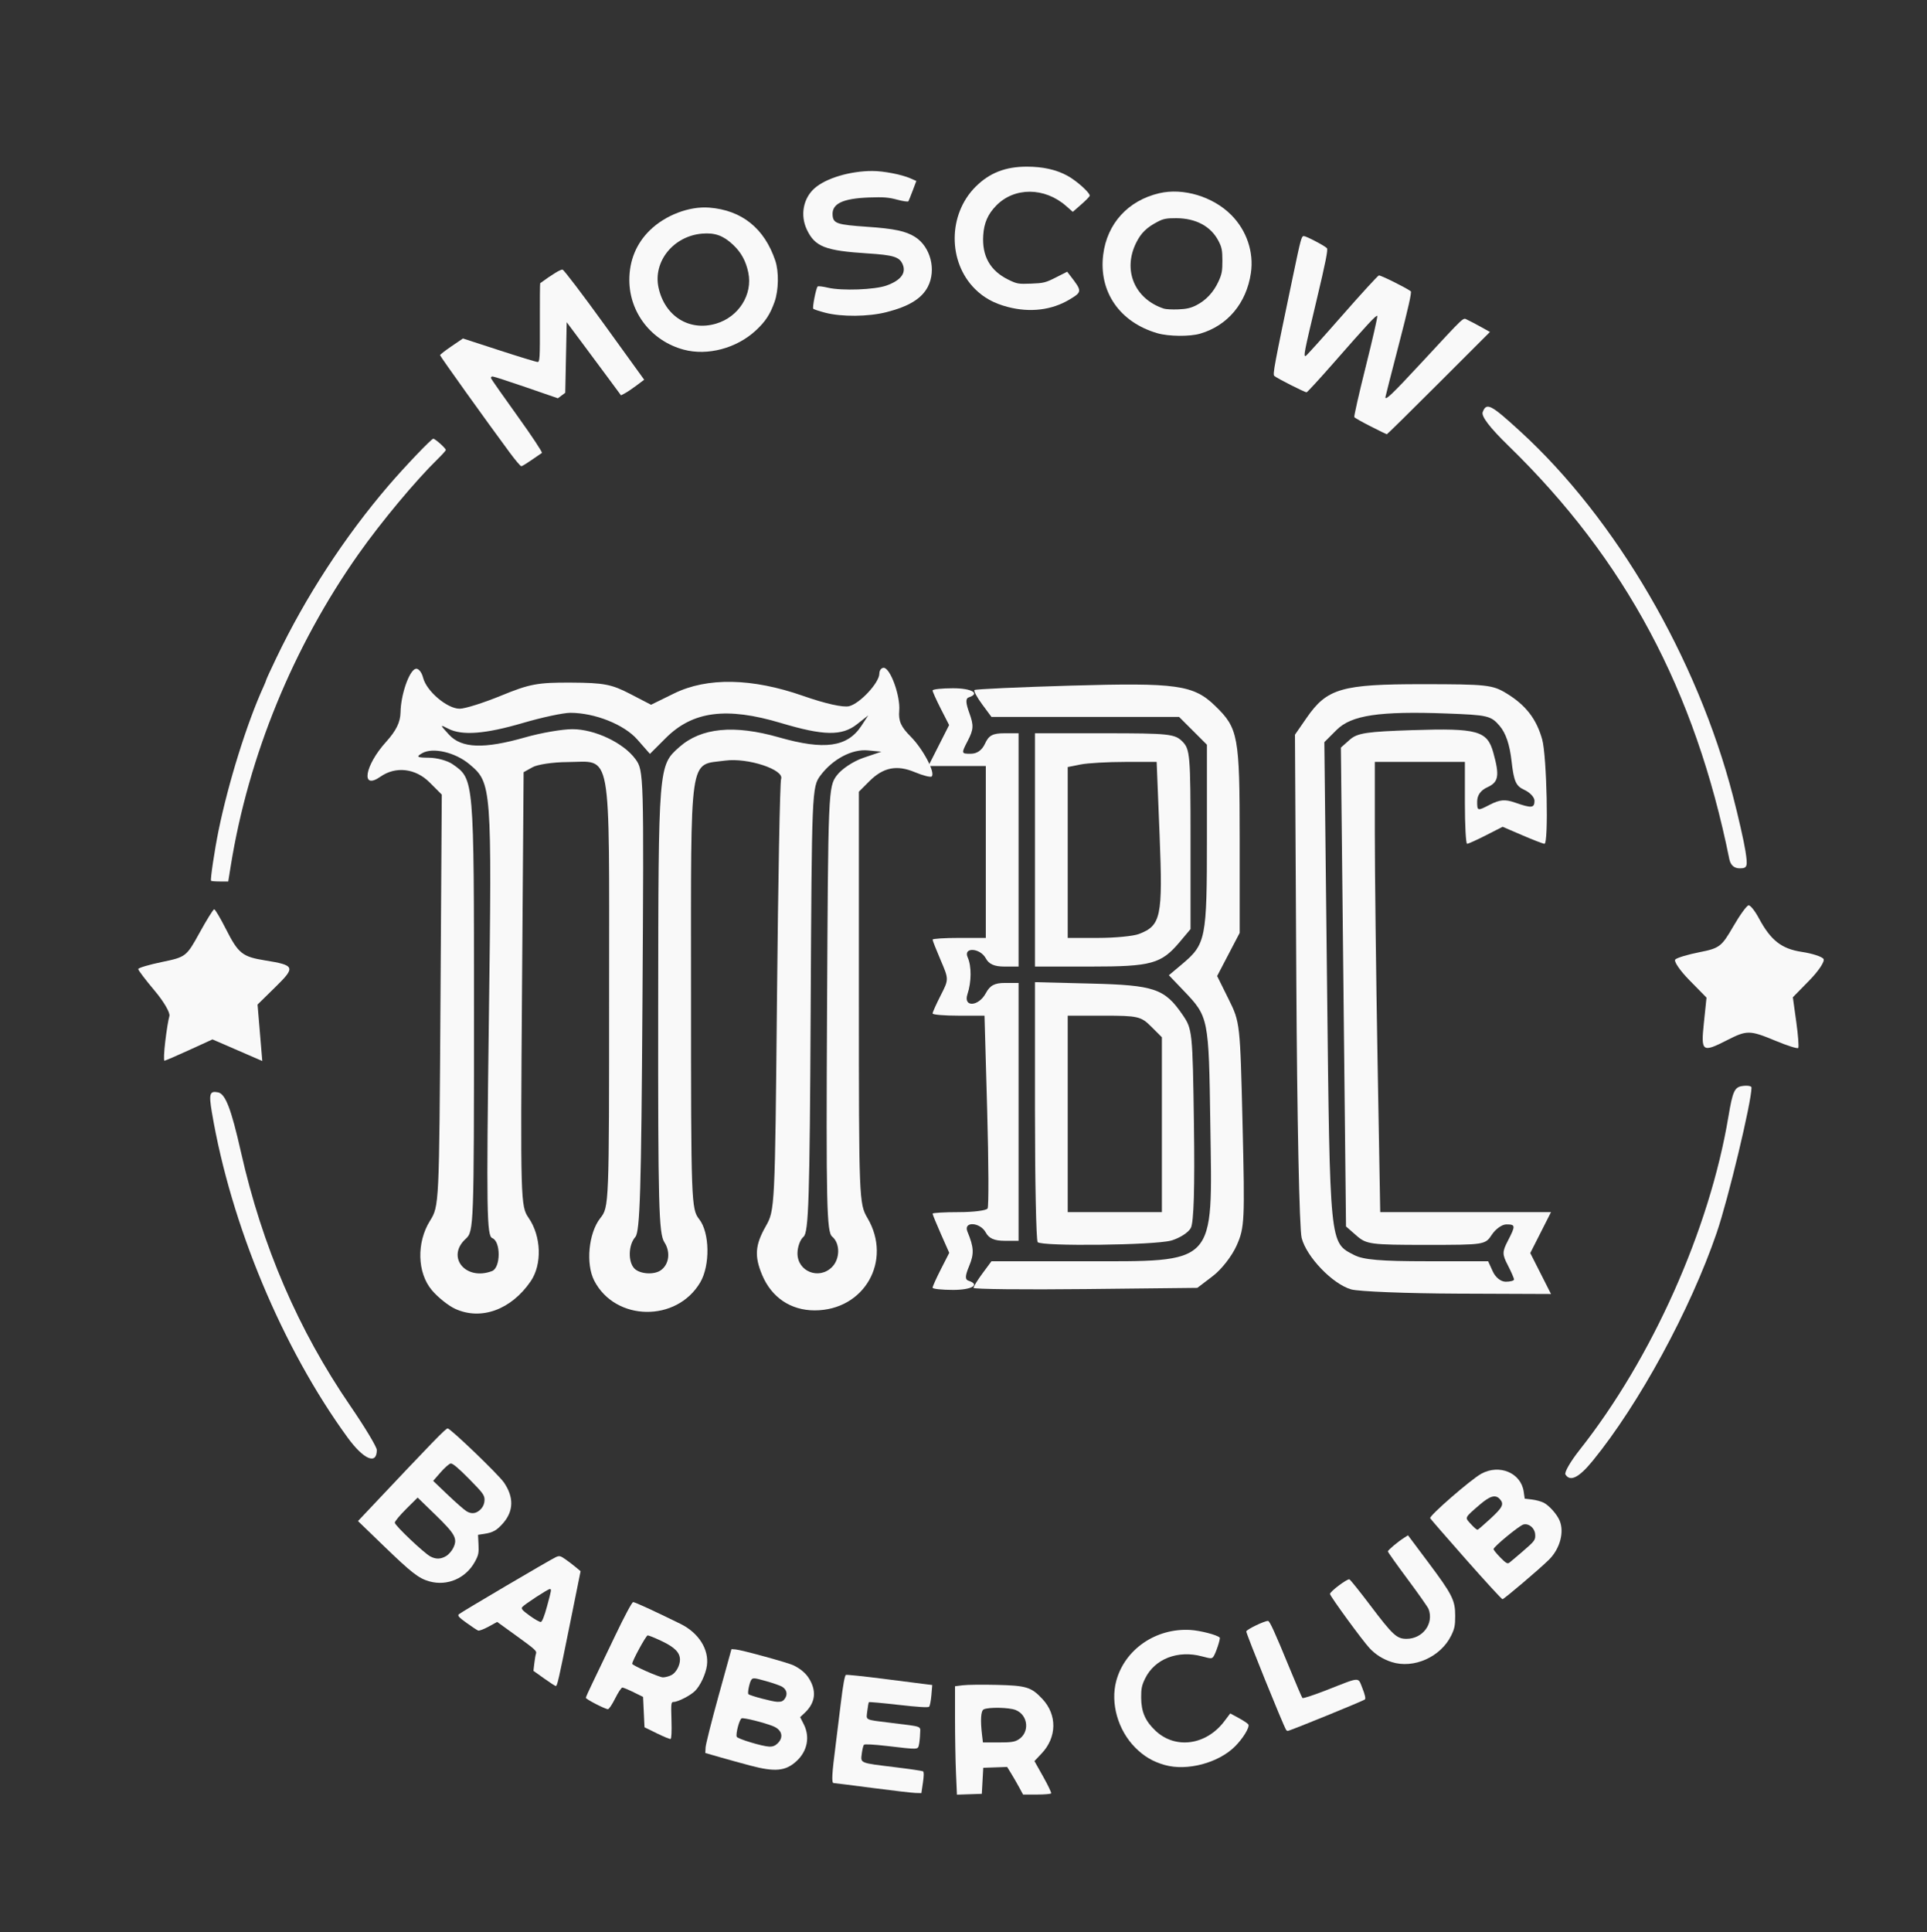 <?xml version="1.0" encoding="UTF-8"?> <svg xmlns="http://www.w3.org/2000/svg" xmlns:xlink="http://www.w3.org/1999/xlink" width="1196pt" height="1199pt" viewBox="0 0 1196 1199"><rect x="0" y="0" width="1196" height="1199" fill="#333333" stroke="none"/> <g id="surface1"> <path style=" stroke:none;fill-rule:nonzero;fill:rgb(97.647%,97.647%,97.647%);fill-opacity:1;" d="M 102.578 646.141 C 103.371 639.504 104.523 632.473 105.141 630.512 C 105.762 628.551 101.66 621.492 96.031 614.82 C 90.402 608.148 85.797 602.082 85.797 601.34 C 85.797 600.598 92.504 598.605 100.699 596.914 C 115.285 593.902 115.773 593.523 123.742 579.035 C 128.219 570.895 132.359 564.234 132.941 564.234 C 133.52 564.234 136.785 569.734 140.195 576.457 C 147.938 591.727 150.391 593.691 164.578 595.98 C 183.082 598.961 183.543 600.117 171.113 612.312 L 159.852 623.355 L 162.789 658.387 L 147.328 651.684 L 131.867 644.984 L 117.418 651.594 C 109.473 655.23 102.559 658.203 102.059 658.203 C 101.555 658.203 101.789 652.773 102.578 646.141 Z M 102.578 646.141 "></path> <path style=" stroke:none;fill-rule:nonzero;fill:rgb(97.647%,97.647%,97.647%);fill-opacity:1;" d="M 838.57 800.102 C 827.062 796.785 810.891 779.969 807.871 768.184 C 806.449 762.641 805.039 694.012 804.559 607.211 L 803.723 455.902 L 810.996 445.395 C 823.59 427.195 832.707 424.547 882.672 424.559 C 922.793 424.574 926.34 424.961 935.043 430.273 C 946.996 437.57 953.645 446.168 957.176 458.875 C 960.031 469.145 961.211 523.598 958.582 523.598 C 957.793 523.598 951.625 521.227 944.883 518.324 L 932.617 513.051 L 922.273 518.324 C 916.586 521.227 911.316 523.598 910.559 523.598 C 909.805 523.598 909.188 512.168 909.188 498.199 L 909.188 472.801 L 853.281 472.801 L 853.281 516.832 C 853.281 541.051 854.035 603.906 854.961 656.52 L 856.645 752.176 L 962.641 752.176 L 956.203 764.875 L 949.766 777.57 L 962.641 802.969 L 904.785 802.742 C 872.961 802.613 843.164 801.426 838.57 800.102 Z M 939.684 793.953 C 939.684 793.188 937.941 789.188 935.809 785.066 C 932.332 778.348 932.332 776.797 935.809 770.078 C 940.75 760.523 940.688 759.793 934.895 759.793 C 932.258 759.793 928.23 762.652 925.941 766.145 C 921.82 772.43 921.418 772.492 885.129 772.492 C 850.754 772.492 848.074 772.137 841.941 766.777 L 835.402 761.062 L 833.809 612.488 L 832.219 463.914 L 837.719 459.027 C 842.398 454.871 848.223 453.984 876.84 453.066 C 917.023 451.777 923.055 453.453 926.812 466.969 C 930.82 481.398 930.156 485.32 923.164 488.504 C 918.996 490.402 916.812 493.461 916.812 497.402 C 916.812 503.297 916.961 503.332 924.648 499.359 C 930.836 496.164 934.125 495.883 940.277 498.023 C 950.617 501.629 952.391 501.461 952.391 496.875 C 952.391 494.75 949.57 491.727 946.121 490.156 C 940.828 487.746 939.586 484.949 938.141 472.156 C 936.98 461.941 934.566 454.852 930.715 450.379 C 925.352 444.145 923.371 443.684 897.984 442.746 C 856.078 441.195 838.723 443.785 829.547 452.953 L 821.957 460.539 L 823.629 610.273 C 825.461 774.055 825.141 770.867 840.488 778.801 C 846.172 781.738 856.93 782.652 885.781 782.652 L 923.621 782.652 L 926.516 789 C 928.215 792.727 931.535 795.352 934.547 795.352 C 937.371 795.352 939.684 794.723 939.684 793.953 Z M 939.684 793.953 "></path> <path style=" stroke:none;fill-rule:nonzero;fill:rgb(97.647%,97.647%,97.647%);fill-opacity:1;" d="M 604.23 799.172 C 604.23 798.355 606.73 794.301 609.789 790.168 L 615.352 782.652 L 670.863 782.652 C 755.969 782.652 752.473 786.34 751.199 697.891 C 750.238 631.125 750.223 631.051 734.438 614.543 L 725.469 605.164 L 733.559 598.367 C 748.496 585.801 749.086 582.82 749.086 519.66 L 749.086 462.137 L 740.445 453.5 L 731.805 444.867 L 615.352 444.867 L 609.566 437.047 C 606.383 432.746 604.246 428.762 604.816 428.195 C 605.383 427.625 632.254 426.395 664.52 425.457 C 730.574 423.539 740.805 424.984 754.34 438.156 C 768.555 451.984 769.414 456.703 769.414 520.688 L 769.414 578.891 L 762.418 592.273 L 755.426 605.656 L 762.559 620.043 C 769.648 634.336 769.707 634.863 771.211 697.781 C 772.645 757.77 772.453 761.754 767.562 772.801 C 764.648 779.383 758.199 787.676 752.766 791.816 L 743.137 799.16 L 673.684 799.91 C 635.484 800.32 604.23 799.988 604.23 799.172 Z M 604.23 799.172 "></path> <path style=" stroke:none;fill-rule:nonzero;fill:rgb(97.647%,97.647%,97.647%);fill-opacity:1;" d="M 642.348 527.406 L 642.348 455.023 L 685.551 455.023 C 725.367 455.023 729.152 455.422 733.836 460.105 C 738.609 464.875 738.918 468.57 738.918 520.863 L 738.918 576.543 L 732.262 584.449 C 720.754 598.121 714.711 599.789 676.781 599.789 L 642.348 599.789 Z M 706.855 579.586 C 720.586 574.367 721.742 568.902 719.727 518.633 L 717.887 472.801 L 698.227 472.801 C 687.41 472.801 674.988 473.516 670.621 474.391 L 662.68 475.977 L 662.68 582.012 L 681.574 582.012 C 691.965 582.012 703.344 580.918 706.855 579.586 Z M 706.855 579.586 "></path> <path style=" stroke:none;fill-rule:nonzero;fill:rgb(97.647%,97.647%,97.647%);fill-opacity:1;" d="M 644.043 770.801 C 643.109 769.867 642.348 733.188 642.348 689.285 L 642.348 609.461 L 677.293 610.34 C 716.484 611.324 722.852 613.5 733.953 629.68 C 740.066 638.59 740.207 639.949 741.027 697.801 C 741.586 737.148 740.941 758.559 739.094 762.012 C 737.566 764.859 732.043 768.379 726.816 769.828 C 716.422 772.711 646.777 773.531 644.043 770.801 Z M 721.129 697.918 L 721.129 643.656 L 714.43 636.961 C 708.199 630.734 706.152 630.266 685.203 630.266 L 662.68 630.266 L 662.68 752.176 L 721.129 752.176 Z M 721.129 697.918 "></path> <path style=" stroke:none;fill-rule:nonzero;fill:rgb(97.647%,97.647%,97.647%);fill-opacity:1;" d="M 578.816 799.059 C 578.816 798.305 581.141 793.129 583.984 787.559 L 589.156 777.43 L 583.984 765.75 C 581.141 759.324 578.816 753.641 578.816 753.121 C 578.816 752.602 586.18 752.176 595.184 752.176 C 604.188 752.176 612.184 751.156 612.953 749.914 C 613.723 748.668 613.605 721.238 612.695 688.957 L 611.039 630.266 L 594.93 630.266 C 586.066 630.266 578.816 629.648 578.816 628.895 C 578.816 628.141 581.09 623.066 583.871 617.617 C 588.922 607.727 588.922 607.691 583.871 595.922 C 581.09 589.438 578.816 583.652 578.816 583.07 C 578.816 582.488 586.25 582.012 595.336 582.012 L 611.852 582.012 L 611.852 475.344 L 576.188 475.344 L 582.633 462.637 L 589.074 449.926 L 583.945 439.879 C 581.125 434.352 578.816 429.211 578.816 428.457 C 578.816 427.703 584.535 427.086 591.523 427.086 C 603.031 427.086 608.609 430.285 601.336 432.707 C 599.211 433.414 599.297 436.031 601.664 442.57 C 604.41 450.168 604.266 452.66 600.68 459.598 C 596.52 467.633 596.543 467.723 602.484 467.723 C 606.43 467.723 609.488 465.543 611.391 461.375 C 613.68 456.352 616.156 455.023 623.234 455.023 L 632.184 455.023 L 632.184 599.789 L 623.379 599.789 C 617.172 599.789 613.77 598.289 611.852 594.711 C 608.336 588.145 597.664 587.543 600.598 594.074 C 603.047 599.527 602.984 609.301 600.449 616.934 C 597.703 625.207 607.371 624.668 611.852 616.297 C 614.434 611.477 617.289 609.949 623.719 609.949 L 632.184 609.949 L 632.184 769.953 L 623.379 769.953 C 617.172 769.953 613.77 768.453 611.852 764.875 C 608.344 758.324 597.754 757.734 600.434 764.238 C 604.496 774.102 604.684 777.957 601.484 785.676 C 598.93 791.844 598.859 793.984 601.184 794.762 C 608.594 797.227 603.137 800.43 591.523 800.43 C 584.535 800.43 578.816 799.812 578.816 799.059 Z M 578.816 799.059 "></path> <path style=" stroke:none;fill-rule:nonzero;fill:rgb(97.647%,97.647%,97.647%);fill-opacity:1;" d="M 282.625 812.23 C 278.363 810.301 271.785 805.055 268.012 800.57 C 258.945 789.805 258.449 771.082 266.867 757.555 C 272.57 748.391 272.586 748.004 273.387 620.715 L 274.191 493.066 L 266.594 485.473 C 257.875 476.758 245.586 475.336 236.137 481.949 C 223.758 490.617 226.246 475.148 239.613 460.367 C 245.891 453.422 248.484 448.121 248.586 442.02 C 248.766 431.125 253.859 416.348 257.879 415.035 C 259.574 414.48 261.699 416.969 262.602 420.566 C 264.699 428.906 277.543 439.785 285.293 439.785 C 288.574 439.785 300.211 436.113 311.148 431.621 C 328.73 424.402 333.746 423.469 354.426 423.582 C 374.691 423.688 379.57 424.613 390.945 430.512 L 404.074 437.32 L 418.383 430.301 C 438.957 420.203 466.789 420.73 498.445 431.82 C 512.211 436.645 523.352 439.133 527.043 438.207 C 533.789 436.516 545.777 423.586 545.777 418.004 C 545.777 416.016 546.98 414.387 548.449 414.387 C 552.574 414.387 558.902 431.84 558.109 441.027 C 557.562 447.367 559.184 451.031 565.18 457.027 C 572.859 464.703 580.648 479.438 578.277 481.805 C 577.605 482.477 572.867 481.281 567.75 479.141 C 556.562 474.473 548.195 476.156 539.52 484.828 L 533.07 491.273 L 533.07 619.039 C 533.07 744.078 533.184 746.996 538.383 755.801 C 554.035 782.312 536.438 813.129 505.648 813.129 C 490.746 813.129 478.859 805.109 473.004 791.105 C 468.145 779.484 468.664 772.566 475.258 760.965 C 480.934 750.977 480.984 749.984 482.246 618.84 C 482.945 546.203 484.086 485.25 484.785 483.395 C 486.961 477.617 464.023 470.07 450.09 471.98 C 427.402 475.086 428.875 465.043 428.875 616.531 C 428.875 746.258 429.023 750.289 433.961 756.562 C 440.5 764.871 440.828 785.184 434.594 795.77 C 419.953 820.629 381.926 820.027 368.836 794.73 C 363.449 784.328 365.297 765.156 372.566 755.914 C 378.023 748.98 378.051 748.332 378.051 615.957 C 378.051 461.293 380.133 472.734 352 472.891 C 343.266 472.941 333.613 474.375 330.555 476.074 L 324.988 479.168 L 323.992 613.766 C 323.02 744.879 323.125 748.555 328.055 755.672 C 335.98 767.125 336.559 784.625 329.355 795.117 C 317.277 812.703 298.707 819.504 282.625 812.23 Z M 305.414 788.73 C 310.789 786.668 310.898 770.355 305.551 768.305 C 302.102 766.98 301.859 751.793 303.41 633.129 C 305.312 487.461 305.191 485.855 291.398 474.258 C 282.562 466.824 268.594 463.57 261.992 467.402 C 258.055 469.691 258.723 470.121 266.301 470.188 C 271.23 470.227 277.812 472.047 280.93 474.227 C 294.285 483.574 294.188 482.426 294.188 628.477 C 294.188 760.859 294.066 764.195 289.102 768.684 C 276.676 779.922 288.973 795.035 305.414 788.73 Z M 410.004 788.328 C 415.285 784.715 416.32 776.914 412.332 770.828 C 408.871 765.551 408.395 747.348 408.504 624.969 C 408.637 475.137 408.641 475.09 421.559 463.629 C 435.172 451.559 455.523 449.562 483.516 457.562 C 511.727 465.629 525.977 463.617 534.676 450.348 L 538.895 443.914 L 531.828 449.469 C 522.547 456.766 511.191 456.574 484.785 448.676 C 450.871 438.531 429.945 441.258 413.184 458.008 L 403.379 467.805 L 395.559 458.902 C 387.363 449.574 369.172 442.324 353.949 442.324 C 349.59 442.324 336.359 445.16 324.551 448.621 C 301.074 455.508 286.707 456.594 278.137 452.141 C 272.879 449.406 272.91 449.609 278.746 455.949 C 286.5 464.375 300.457 464.852 325.953 457.562 C 335.727 454.77 348.918 452.484 355.266 452.484 C 369.18 452.484 387.047 460.973 394.418 471.09 C 399.578 478.168 399.641 480.211 398.75 620.934 C 398.012 738.473 397.227 764.309 394.305 767.613 C 389.953 772.531 389.684 783.102 393.805 787.223 C 397.199 790.613 405.805 791.199 410.004 788.328 Z M 516.371 786.281 C 521.453 781.203 521.512 771.527 516.488 767.359 C 513.09 764.539 512.699 747.293 513.312 626.277 C 514 490.984 514.109 488.277 519.32 481.242 C 522.289 477.234 529.574 472.391 535.84 470.262 L 547.047 466.453 L 538.68 465.648 C 528.809 464.699 516.793 471.055 509.195 481.242 C 503.934 488.293 503.836 490.637 503.148 626.383 C 502.551 744.305 501.902 764.809 498.699 767.465 C 496.637 769.176 494.953 773.809 494.953 777.758 C 494.953 789.027 508.305 794.34 516.371 786.281 Z M 516.371 786.281 "></path> <path style=" stroke:none;fill-rule:nonzero;fill:rgb(97.647%,97.647%,97.647%);fill-opacity:1;" d="M 1057.512 634.824 L 1059.16 619.062 L 1048.5 608.211 C 1042.641 602.242 1038.707 596.477 1039.766 595.398 C 1040.824 594.32 1047.613 592.281 1054.855 590.863 C 1067.125 588.457 1068.543 587.383 1075.645 575.074 C 1079.84 567.809 1084.18 561.824 1085.293 561.777 C 1086.406 561.73 1089.266 565.336 1091.648 569.789 C 1098.992 583.52 1105.73 588.801 1118.312 590.688 C 1124.832 591.664 1130.898 593.648 1131.793 595.094 C 1132.688 596.539 1128.766 602.473 1123.078 608.281 L 1112.734 618.84 L 1114.859 634.078 C 1116.027 642.457 1116.574 649.766 1116.07 650.312 C 1115.566 650.863 1109.258 648.863 1102.051 645.867 C 1085.953 639.184 1084.273 639.164 1071.832 645.504 C 1056.465 653.34 1055.637 652.723 1057.512 634.824 Z M 1057.512 634.824 "></path> <path style=" stroke:none;fill-rule:nonzero;fill:rgb(97.647%,97.647%,97.647%);fill-opacity:1;" d="M 1073.316 533.121 C 1052.113 428.328 1008.766 347.199 936.293 276.684 C 924.652 265.355 919.254 258.309 920.246 255.73 C 922.613 249.559 925.191 250.883 943.59 267.719 C 1002.992 322.074 1053.32 408.336 1075.566 493.93 C 1078.898 506.754 1082.383 522.105 1083.309 528.043 C 1084.828 537.805 1084.484 538.836 1079.73 538.836 C 1076.312 538.836 1074.066 536.832 1073.316 533.121 Z M 1073.316 533.121 "></path> <path style=" stroke:none;fill-rule:nonzero;fill:rgb(97.647%,97.647%,97.647%);fill-opacity:1;" d="M 971.598 914.953 C 970.812 913.684 974.77 906.836 980.387 899.73 C 1025.344 842.895 1061.051 762.926 1072.746 692.887 C 1075.375 677.156 1076.543 674.602 1081.434 673.902 C 1084.539 673.453 1087.082 673.883 1087.082 674.852 C 1087.082 683.824 1072.637 744.074 1065.461 765.023 C 1049.148 812.656 1017.312 871.195 988.539 906.465 C 979.988 916.945 974.523 919.684 971.598 914.953 Z M 971.598 914.953 "></path> <path style=" stroke:none;fill-rule:nonzero;fill:rgb(97.647%,97.647%,97.647%);fill-opacity:1;" d="M 131 546.547 C 130.426 545.969 133.164 527.57 135.613 515.559 C 141.715 485.668 153.289 448.59 163.547 426.09 C 164.504 423.992 165.285 422.047 165.285 421.773 C 165.285 421.496 168.082 415.43 171.496 408.293 C 189.68 370.305 213.891 333.109 241.07 301.402 C 251.195 289.59 267.781 272.219 268.91 272.242 C 270.109 272.27 276.699 278.172 276.699 279.223 C 276.699 279.602 274.441 282.121 271.68 284.82 C 257.859 298.324 236.531 323.918 222.496 343.832 C 181.926 401.395 154.203 469.059 143.215 537.336 L 141.66 546.988 L 136.551 546.988 C 133.742 546.988 131.242 546.789 131 546.547 Z M 131 546.547 "></path> <path style=" stroke:none;fill-rule:nonzero;fill:rgb(97.647%,97.647%,97.647%);fill-opacity:1;" d="M 316.465 280.973 C 301.895 261.293 273.105 221.062 273.125 220.406 C 273.133 220.012 276.336 217.52 280.238 214.863 L 287.336 210.039 L 309.766 217.332 C 322.098 221.344 332.855 224.629 333.672 224.629 C 335.012 224.629 335.145 222.328 335.074 200.289 C 335.027 186.902 335.117 175.855 335.273 175.746 C 342.852 170.195 347.977 167.086 349.164 167.316 C 349.996 167.477 361.734 182.914 375.246 201.621 L 399.816 235.629 L 395.09 239.18 C 392.488 241.133 389.25 243.312 387.898 244.023 L 385.434 245.32 L 377.625 234.75 C 373.332 228.938 365.746 218.723 360.77 212.059 L 351.723 199.934 L 351.273 221.84 L 350.824 243.742 L 346.254 247.148 L 326.645 240.379 C 315.855 236.656 306.43 233.609 305.695 233.609 C 304.926 233.609 304.562 234.137 304.84 234.855 C 305.102 235.539 312.492 246.078 321.258 258.277 C 330.027 270.477 336.812 280.727 336.34 281.051 C 326.883 287.605 324.27 289.281 323.516 289.281 C 323.02 289.281 319.844 285.543 316.465 280.973 Z M 316.465 280.973 "></path> <path style=" stroke:none;fill-rule:nonzero;fill:rgb(97.647%,97.647%,97.647%);fill-opacity:1;" d="M 424.301 216.961 C 404.379 211.598 390.684 194.098 390.602 173.895 C 390.551 161.754 394.91 151.133 403.312 142.926 C 412.938 133.523 427.762 127.871 440.227 128.844 C 460.426 130.426 474.473 141.719 481.195 161.773 C 483.48 168.59 483.273 180.164 480.742 187.293 C 477.945 195.16 475.07 199.539 469.039 205.121 C 457.102 216.168 439.074 220.938 424.301 216.961 Z M 444.473 200.824 C 458.48 196.664 467.254 182.77 464.445 169.18 C 462.949 161.949 459.996 156.574 454.891 151.805 C 448.855 146.164 443.688 144.312 435.809 144.973 C 417.93 146.469 405.137 162.371 408.742 178.609 C 412.668 196.301 427.867 205.75 444.473 200.824 Z M 444.473 200.824 "></path> <path style=" stroke:none;fill-rule:nonzero;fill:rgb(97.647%,97.647%,97.647%);fill-opacity:1;" d="M 512.145 194.043 C 508.457 193.078 505.141 191.988 504.77 191.617 C 504.082 190.93 506.445 178.879 507.484 177.773 C 507.805 177.434 510.691 177.777 513.902 178.535 C 522.496 180.559 542.973 179.797 550.219 177.188 C 559.062 174 562.527 169.504 560.281 164.129 C 558.32 159.438 554.676 158.289 538.457 157.254 C 512.09 155.566 505.801 153.098 500.77 142.469 C 496.539 133.523 498.523 123.004 505.609 116.785 C 512.73 110.535 527.617 106.102 541.461 106.102 C 548.297 106.102 559.551 108.27 564.902 110.617 L 568.73 112.293 L 566.496 118.23 C 565.266 121.496 564.051 124.5 563.801 124.91 C 563.547 125.32 560.402 124.863 556.816 123.898 C 551.504 122.469 548.289 122.219 539.512 122.543 C 522.879 123.156 516.172 126.418 516.762 133.605 C 517.18 138.688 519.5 139.457 538.273 140.742 C 555.012 141.887 562.188 143.406 567.926 147.027 C 577.551 153.102 581.266 167.504 575.891 177.914 C 572.098 185.273 564.121 190.168 550.16 193.707 C 538.883 196.566 522.344 196.711 512.145 194.043 Z M 512.145 194.043 "></path> <path style=" stroke:none;fill-rule:nonzero;fill:rgb(97.647%,97.647%,97.647%);fill-opacity:1;" d="M 625.488 190.484 C 616.871 188.227 610.617 184.797 605.09 179.281 C 588.191 162.434 588.367 133.004 605.473 115.91 C 614.117 107.273 624.016 103.398 637.387 103.422 C 647.266 103.438 655.297 105.215 662.273 108.93 C 668.086 112.027 676.863 119.918 676.32 121.555 C 676.125 122.133 673.684 124.602 670.895 127.035 L 665.824 131.461 L 661.711 127.844 C 648.363 116.102 629.539 116.008 618.254 127.629 C 613.094 132.941 610.73 138.367 610.238 146.035 C 609.414 158.91 614.539 167.988 625.742 173.504 C 631.145 176.16 631.945 176.301 639.934 176.004 C 647.703 175.719 648.977 175.398 655.371 172.152 L 662.34 168.617 L 664.035 170.809 C 671.703 180.703 671.703 181.086 663.992 185.746 C 652.898 192.457 639.379 194.121 625.488 190.484 Z M 625.488 190.484 "></path> <path style=" stroke:none;fill-rule:nonzero;fill:rgb(97.647%,97.647%,97.647%);fill-opacity:1;" d="M 718.312 206.77 C 694.938 199.977 681.859 181.023 684.703 158.066 C 687.094 138.75 700.117 124.449 719.434 119.918 C 734.359 116.418 752.793 121.965 764.164 133.375 C 773.758 142.996 778.305 156.457 776.367 169.484 C 773.59 188.152 761.922 202.07 744.879 207.043 C 738.371 208.941 725.316 208.809 718.312 206.77 Z M 742.57 189.383 C 748.535 186.312 753.16 181.367 756.207 174.793 C 758.328 170.219 758.703 168.25 758.688 161.773 C 758.672 155.27 758.316 153.457 756.266 149.516 C 751.539 140.422 742.285 135.449 729.992 135.395 C 724.168 135.371 722.035 135.766 718.762 137.465 C 711.625 141.168 708.184 144.523 705.098 150.789 C 696.727 167.785 704.262 185.57 722.355 191.516 C 723.59 191.922 727.633 192.129 731.34 191.977 C 736.438 191.766 739.172 191.137 742.57 189.383 Z M 742.57 189.383 "></path> <path style=" stroke:none;fill-rule:nonzero;fill:rgb(97.647%,97.647%,97.647%);fill-opacity:1;" d="M 850.684 264.566 C 845.41 261.891 840.852 259.312 840.559 258.832 C 840.262 258.355 843.48 244.148 847.711 227.262 C 851.938 210.375 855.137 196.309 854.82 196.004 C 854.148 195.359 848.777 201.145 827.254 225.699 C 818.73 235.422 811.379 243.402 810.918 243.43 C 809.84 243.5 792.328 234.613 790.91 233.277 C 789.844 232.273 790.762 227.363 802.422 171.648 C 807.406 147.828 807.766 146.508 809.219 146.508 C 810.715 146.508 821.918 152.367 823.562 154.012 C 824.336 154.781 822.719 162.887 817.098 186.465 C 809.391 218.785 808.883 221.398 810.395 220.887 C 810.879 220.723 821.02 209.477 832.922 195.895 C 844.828 182.312 855.125 171.074 855.801 170.922 C 856.852 170.68 872.715 178.555 875.617 180.758 C 876.281 181.258 873.961 191.586 868.234 213.609 C 863.641 231.277 859.867 246.062 859.852 246.469 C 859.766 248.73 864.09 244.605 881.801 225.527 C 910.402 194.715 907.789 197.152 910.77 198.488 C 912.152 199.109 915.863 201.051 919.012 202.801 L 924.742 205.984 L 892.961 237.754 C 875.484 255.23 860.977 269.504 860.727 269.48 C 860.477 269.453 855.957 267.242 850.684 264.566 Z M 850.684 264.566 "></path> <path style=" stroke:none;fill-rule:nonzero;fill:rgb(97.647%,97.647%,97.647%);fill-opacity:1;" d="M 909.777 967.578 C 897.746 953.945 887.777 942.473 887.633 942.086 C 887.047 940.539 912.891 918.078 919.348 914.523 C 930.609 908.324 944.039 913.984 945.703 925.641 L 946.324 929.957 L 950.84 930.508 C 953.324 930.812 956.594 931.703 958.109 932.484 C 961.535 934.254 966.344 939.648 967.977 943.555 C 970.992 950.77 968.203 961.066 961.406 967.816 C 955.801 973.387 933.473 992.363 932.527 992.363 C 932.051 992.363 921.812 981.211 909.777 967.578 Z M 944.504 963.203 C 952.695 956.16 953.07 955.652 952.812 952.047 C 952.531 948.188 948.898 945.164 945.551 946.004 C 942.988 946.645 926.984 959.805 926.984 961.266 C 926.984 961.793 928.875 964.141 931.191 966.492 C 934.695 970.047 935.633 970.582 936.809 969.684 C 937.582 969.094 941.043 966.176 944.504 963.203 Z M 924.973 942.457 C 932.676 935.371 933.668 933.324 930.887 930.254 C 928.16 927.242 924.816 928.195 918.246 933.852 C 909.098 941.73 909.16 941.617 912.246 945.016 C 915 948.047 916.355 949.227 917.109 949.25 C 917.363 949.258 920.902 946.199 924.973 942.457 Z M 924.973 942.457 "></path> <path style=" stroke:none;fill-rule:nonzero;fill:rgb(97.647%,97.647%,97.647%);fill-opacity:1;" d="M 863.75 1031.355 C 858.375 1029.641 853.758 1026.746 850.039 1022.766 C 845.547 1017.953 825.453 990.434 825.453 989.09 C 825.453 987.617 836.102 979.609 837.496 980.035 C 838.039 980.199 843.812 987.387 850.324 996.004 C 864.445 1014.68 866.898 1016.953 872.938 1016.953 C 883.047 1016.953 890.078 1007.469 886.648 998.457 C 886.207 997.301 880.348 988.961 873.621 979.926 C 866.895 970.887 861.395 963.148 861.395 962.723 C 861.395 961.902 867.438 956.816 871.453 954.258 L 873.875 952.711 L 886.199 969.172 C 901.406 989.477 903.172 992.961 903.172 1002.691 C 903.172 1008.723 902.773 1010.684 900.684 1014.938 C 894.145 1028.242 877.367 1035.703 863.75 1031.355 Z M 863.75 1031.355 "></path> <path style=" stroke:none;fill-rule:nonzero;fill:rgb(97.647%,97.647%,97.647%);fill-opacity:1;" d="M 798.203 1073.402 C 796.172 1069.996 773.301 1013.441 773.512 1012.348 C 773.754 1011.102 784.664 1005.832 787 1005.832 C 788.035 1005.832 791.141 1012.637 800.332 1035.016 C 804.387 1044.895 807.996 1053.293 808.352 1053.684 C 808.703 1054.074 815.695 1051.77 823.887 1048.559 C 844.738 1040.383 842.719 1040.469 845.598 1047.652 C 847.148 1051.527 847.703 1053.996 847.145 1054.551 C 846.277 1055.418 800.531 1074.074 799.273 1074.074 C 798.906 1074.074 798.422 1073.773 798.203 1073.402 Z M 798.203 1073.402 "></path> <path style=" stroke:none;fill-rule:nonzero;fill:rgb(97.647%,97.647%,97.647%);fill-opacity:1;" d="M 723.023 1095.273 C 715.617 1093.203 710.051 1089.93 704.594 1084.445 C 693.867 1073.664 689.098 1056.934 692.801 1043.098 C 698.043 1023.52 717.367 1010.195 738.719 1011.434 C 744.902 1011.793 755.352 1014.492 757.02 1016.164 C 757.625 1016.766 754.566 1026.012 753.098 1028.02 C 752.141 1029.328 751.527 1029.312 746.082 1027.84 C 731.082 1023.781 716.707 1029.352 710.742 1041.531 C 708.645 1045.82 708.23 1047.805 708.266 1053.418 C 708.32 1062.23 710.797 1067.957 717.145 1073.957 C 729.492 1085.629 748.625 1083.012 759.883 1068.109 L 763.562 1063.238 L 768.996 1066.188 C 771.988 1067.809 774.621 1069.602 774.848 1070.172 C 775.594 1072.035 771.445 1078.781 766.523 1083.699 C 756.262 1093.957 736.816 1099.129 723.023 1095.273 Z M 723.023 1095.273 "></path> <path style=" stroke:none;fill-rule:nonzero;fill:rgb(97.647%,97.647%,97.647%);fill-opacity:1;" d="M 593.332 1100.008 C 593.008 1092.5 592.742 1077.363 592.742 1066.367 L 592.742 1046.367 L 597.66 1045.754 C 600.367 1045.418 609.766 1045.312 618.551 1045.52 C 637.094 1045.961 640.043 1046.871 646.98 1054.285 C 656.184 1064.117 655.988 1078.043 646.504 1088.066 L 642.016 1092.812 L 647.438 1102.453 C 650.418 1107.754 652.652 1112.43 652.398 1112.84 C 652.145 1113.25 648.121 1113.586 643.453 1113.586 L 634.973 1113.586 L 632.5 1109.027 C 631.141 1106.523 628.918 1102.668 627.555 1100.461 L 625.082 1096.453 L 617.672 1096.711 L 610.262 1096.973 L 609.363 1113.137 L 593.926 1113.652 Z M 632.074 1079.461 C 639.227 1075.102 638.215 1064.254 630.363 1061.113 C 626.281 1059.48 613.402 1059.25 610.488 1060.754 C 608.77 1061.645 608.406 1067.461 609.496 1076.547 L 610.062 1081.258 L 619.598 1081.258 C 627.543 1081.258 629.621 1080.957 632.074 1079.465 Z M 632.074 1079.461 "></path> <path style=" stroke:none;fill-rule:nonzero;fill:rgb(97.647%,97.647%,97.647%);fill-opacity:1;" d="M 541.527 1109.492 C 528.926 1107.848 518.062 1106.48 517.387 1106.453 C 516.027 1106.398 516.324 1100.809 518.625 1083.055 C 519.297 1077.871 520.762 1066.008 521.879 1056.695 C 523.191 1045.773 524.305 1039.613 525.016 1039.34 C 525.625 1039.105 536.16 1040.203 548.426 1041.773 C 560.691 1043.348 572.5 1044.852 574.668 1045.117 L 578.605 1045.602 L 578.078 1051.898 C 577.785 1055.359 577.148 1058.594 576.656 1059.082 C 576.062 1059.676 569.68 1059.281 557.727 1057.918 C 547.809 1056.781 539.512 1056.035 539.293 1056.258 C 539.07 1056.477 538.621 1058.941 538.293 1061.727 C 537.594 1067.684 536.207 1066.996 553.207 1069.117 C 573.098 1071.598 571.195 1070.895 571.07 1075.727 C 571.016 1078.027 570.699 1081.125 570.371 1082.605 C 569.668 1085.781 570.332 1085.754 550.254 1083.414 C 542.285 1082.484 536.668 1082.195 536.215 1082.684 C 535.801 1083.137 535.195 1085.629 534.867 1088.227 C 534.121 1094.195 533.434 1093.914 555.195 1096.566 C 564.434 1097.691 572.395 1098.859 572.891 1099.164 C 573.484 1099.531 573.461 1101.902 572.824 1106.203 L 571.859 1112.688 L 568.148 1112.586 C 566.109 1112.531 554.129 1111.137 541.527 1109.492 Z M 541.527 1109.492 "></path> <path style=" stroke:none;fill-rule:nonzero;fill:rgb(97.647%,97.647%,97.647%);fill-opacity:1;" d="M 465.605 1095.586 C 460.168 1094.145 451.68 1091.801 446.738 1090.379 L 437.75 1087.789 L 437.93 1084.301 C 438.027 1082.379 441.68 1067.879 446.047 1052.078 L 453.988 1023.344 L 456.516 1023.523 C 460.129 1023.781 489.344 1031.809 492.559 1033.426 C 498.078 1036.195 501.355 1039.41 503.539 1044.176 C 506.719 1051.113 505.305 1057.422 499.305 1063.031 L 496.617 1065.547 L 498.855 1069.961 C 502.832 1077.801 501.105 1086.621 494.387 1092.812 C 487.598 1099.062 481.09 1099.691 465.605 1095.586 Z M 482.719 1081.75 C 486.57 1077.898 485.309 1073.348 479.781 1071.141 C 474.074 1068.867 461.645 1065.77 460.297 1066.289 C 458.957 1066.801 456.562 1075.691 457.223 1077.684 C 457.668 1079.008 473.105 1083.691 477.551 1083.848 C 479.594 1083.922 481.195 1083.27 482.719 1081.75 Z M 487.223 1053.918 C 488.941 1051.293 488.285 1048.508 485.527 1046.727 C 484.453 1046.035 479.938 1044.441 475.488 1043.191 C 468.238 1041.148 467.293 1041.055 466.344 1042.312 C 465.207 1043.816 463.809 1050.582 464.492 1051.266 C 465.484 1052.254 479.383 1055.941 482.43 1056.027 C 485.051 1056.098 486.094 1055.637 487.223 1053.918 Z M 487.223 1053.918 "></path> <path style=" stroke:none;fill-rule:nonzero;fill:rgb(97.647%,97.647%,97.647%);fill-opacity:1;" d="M 407.652 1075.582 L 400.016 1071.832 L 399.117 1052.973 L 393.277 1050.102 C 390.062 1048.523 386.926 1047.211 386.305 1047.184 C 385.684 1047.16 383.676 1050.168 381.84 1053.871 C 380.008 1057.578 377.977 1060.605 377.332 1060.605 C 375.609 1060.605 363.625 1054.43 363.625 1053.539 C 363.625 1053.125 365.375 1049.188 367.516 1044.797 C 369.652 1040.406 375.98 1027.215 381.574 1015.484 C 387.516 1003.027 392.254 994.16 392.973 994.16 C 394.082 994.16 406.129 999.699 422.332 1007.664 C 433.602 1013.207 440.125 1023.473 438.75 1033.508 C 438.023 1038.797 434.648 1046.02 431.371 1049.285 C 428.535 1052.117 420.793 1056.094 418.098 1056.109 C 416.52 1056.117 416.434 1056.848 416.75 1067.484 C 416.961 1074.59 416.75 1078.941 416.188 1079.09 C 415.695 1079.223 411.852 1077.645 407.652 1075.582 Z M 416.754 1039.445 C 419.559 1037.996 422.031 1033.508 422.023 1029.883 C 422.016 1025.523 418.801 1022.223 410.891 1018.449 C 406.699 1016.449 402.691 1014.812 401.988 1014.812 C 400.988 1014.812 392.379 1030.598 392.379 1032.434 C 392.379 1033.441 409.16 1040.852 411.449 1040.852 C 412.871 1040.852 415.254 1040.219 416.754 1039.445 Z M 416.754 1039.445 "></path> <path style=" stroke:none;fill-rule:nonzero;fill:rgb(97.647%,97.647%,97.647%);fill-opacity:1;" d="M 337.691 1041.527 L 331.086 1036.816 L 331.629 1032.176 C 331.93 1029.625 332.375 1026.996 332.617 1026.336 C 333.301 1024.484 332.523 1023.766 320.148 1014.824 L 308.57 1006.453 L 303.266 1009.367 C 300.348 1010.969 297.414 1012.074 296.75 1011.816 C 296.082 1011.562 292.855 1009.426 289.582 1007.07 C 284.863 1003.68 283.863 1002.566 284.766 1001.723 C 286.129 1000.441 341.445 967.867 344.961 966.27 C 347.141 965.277 347.789 965.414 350.805 967.504 C 352.668 968.797 355.574 971.008 357.27 972.422 L 360.344 974.992 L 353.832 1007.25 C 346.613 1042.996 345.875 1046.238 344.941 1046.238 C 344.586 1046.238 341.324 1044.121 337.691 1041.527 Z M 339.504 996.852 C 342.367 986.234 342.391 986.078 341.195 986.078 C 340.039 986.078 325.559 995.535 324.188 997.188 C 323.301 998.258 324.102 999.203 328.766 1002.594 C 331.879 1004.855 334.996 1006.609 335.691 1006.492 C 336.488 1006.359 337.906 1002.77 339.504 996.852 Z M 339.504 996.852 "></path> <path style=" stroke:none;fill-rule:nonzero;fill:rgb(97.647%,97.647%,97.647%);fill-opacity:1;" d="M 266.445 981.289 C 259.887 979.445 255.414 975.969 238.227 959.363 L 222.191 943.871 L 225.789 940.055 C 270.387 892.77 276.562 886.406 277.863 886.406 C 279.625 886.406 309.434 915.047 312.793 919.965 C 319.039 929.109 318.824 937.727 312.164 945.293 C 308.258 949.723 305.926 951.016 300.281 951.863 L 296.688 952.406 L 296.992 958.422 C 297.258 963.645 296.965 965.051 294.785 969.047 C 289.137 979.422 277.562 984.422 266.445 981.289 Z M 276.992 965.527 C 278.516 964.602 280.48 962.32 281.363 960.465 C 284.09 954.727 282.586 951.984 270.086 939.852 L 259.207 929.293 L 252.117 936.34 C 248.215 940.215 245.023 944.055 245.023 944.875 C 245.023 946.566 263.191 963.801 267.148 965.863 C 270.609 967.668 273.652 967.562 276.992 965.527 Z M 298.711 936.16 C 300.012 934.703 300.73 932.75 300.73 930.672 C 300.73 927.773 299.742 926.441 291.09 917.664 C 284.473 910.957 280.906 907.969 279.727 908.148 C 278.781 908.289 275.945 910.777 273.422 913.676 L 268.836 918.941 L 277.82 927.512 C 282.762 932.227 288.016 936.832 289.5 937.754 C 292.801 939.801 295.941 939.254 298.711 936.16 Z M 298.711 936.16 "></path> <path style=" stroke:none;fill-rule:nonzero;fill:rgb(97.647%,97.647%,97.647%);fill-opacity:1;" d="M 215.703 891.996 C 175.27 836.496 143.301 759.93 131.535 690.418 C 129.547 678.668 130.105 676.82 135.332 677.848 C 139.922 678.746 143.5 688.074 149.57 714.969 C 162.758 773.41 185.074 825.195 217.434 872.43 C 226.473 885.625 233.871 897.926 233.871 899.766 C 233.871 909.203 225.691 905.703 215.703 891.996 Z M 215.703 891.996 "></path> </g> </svg> 